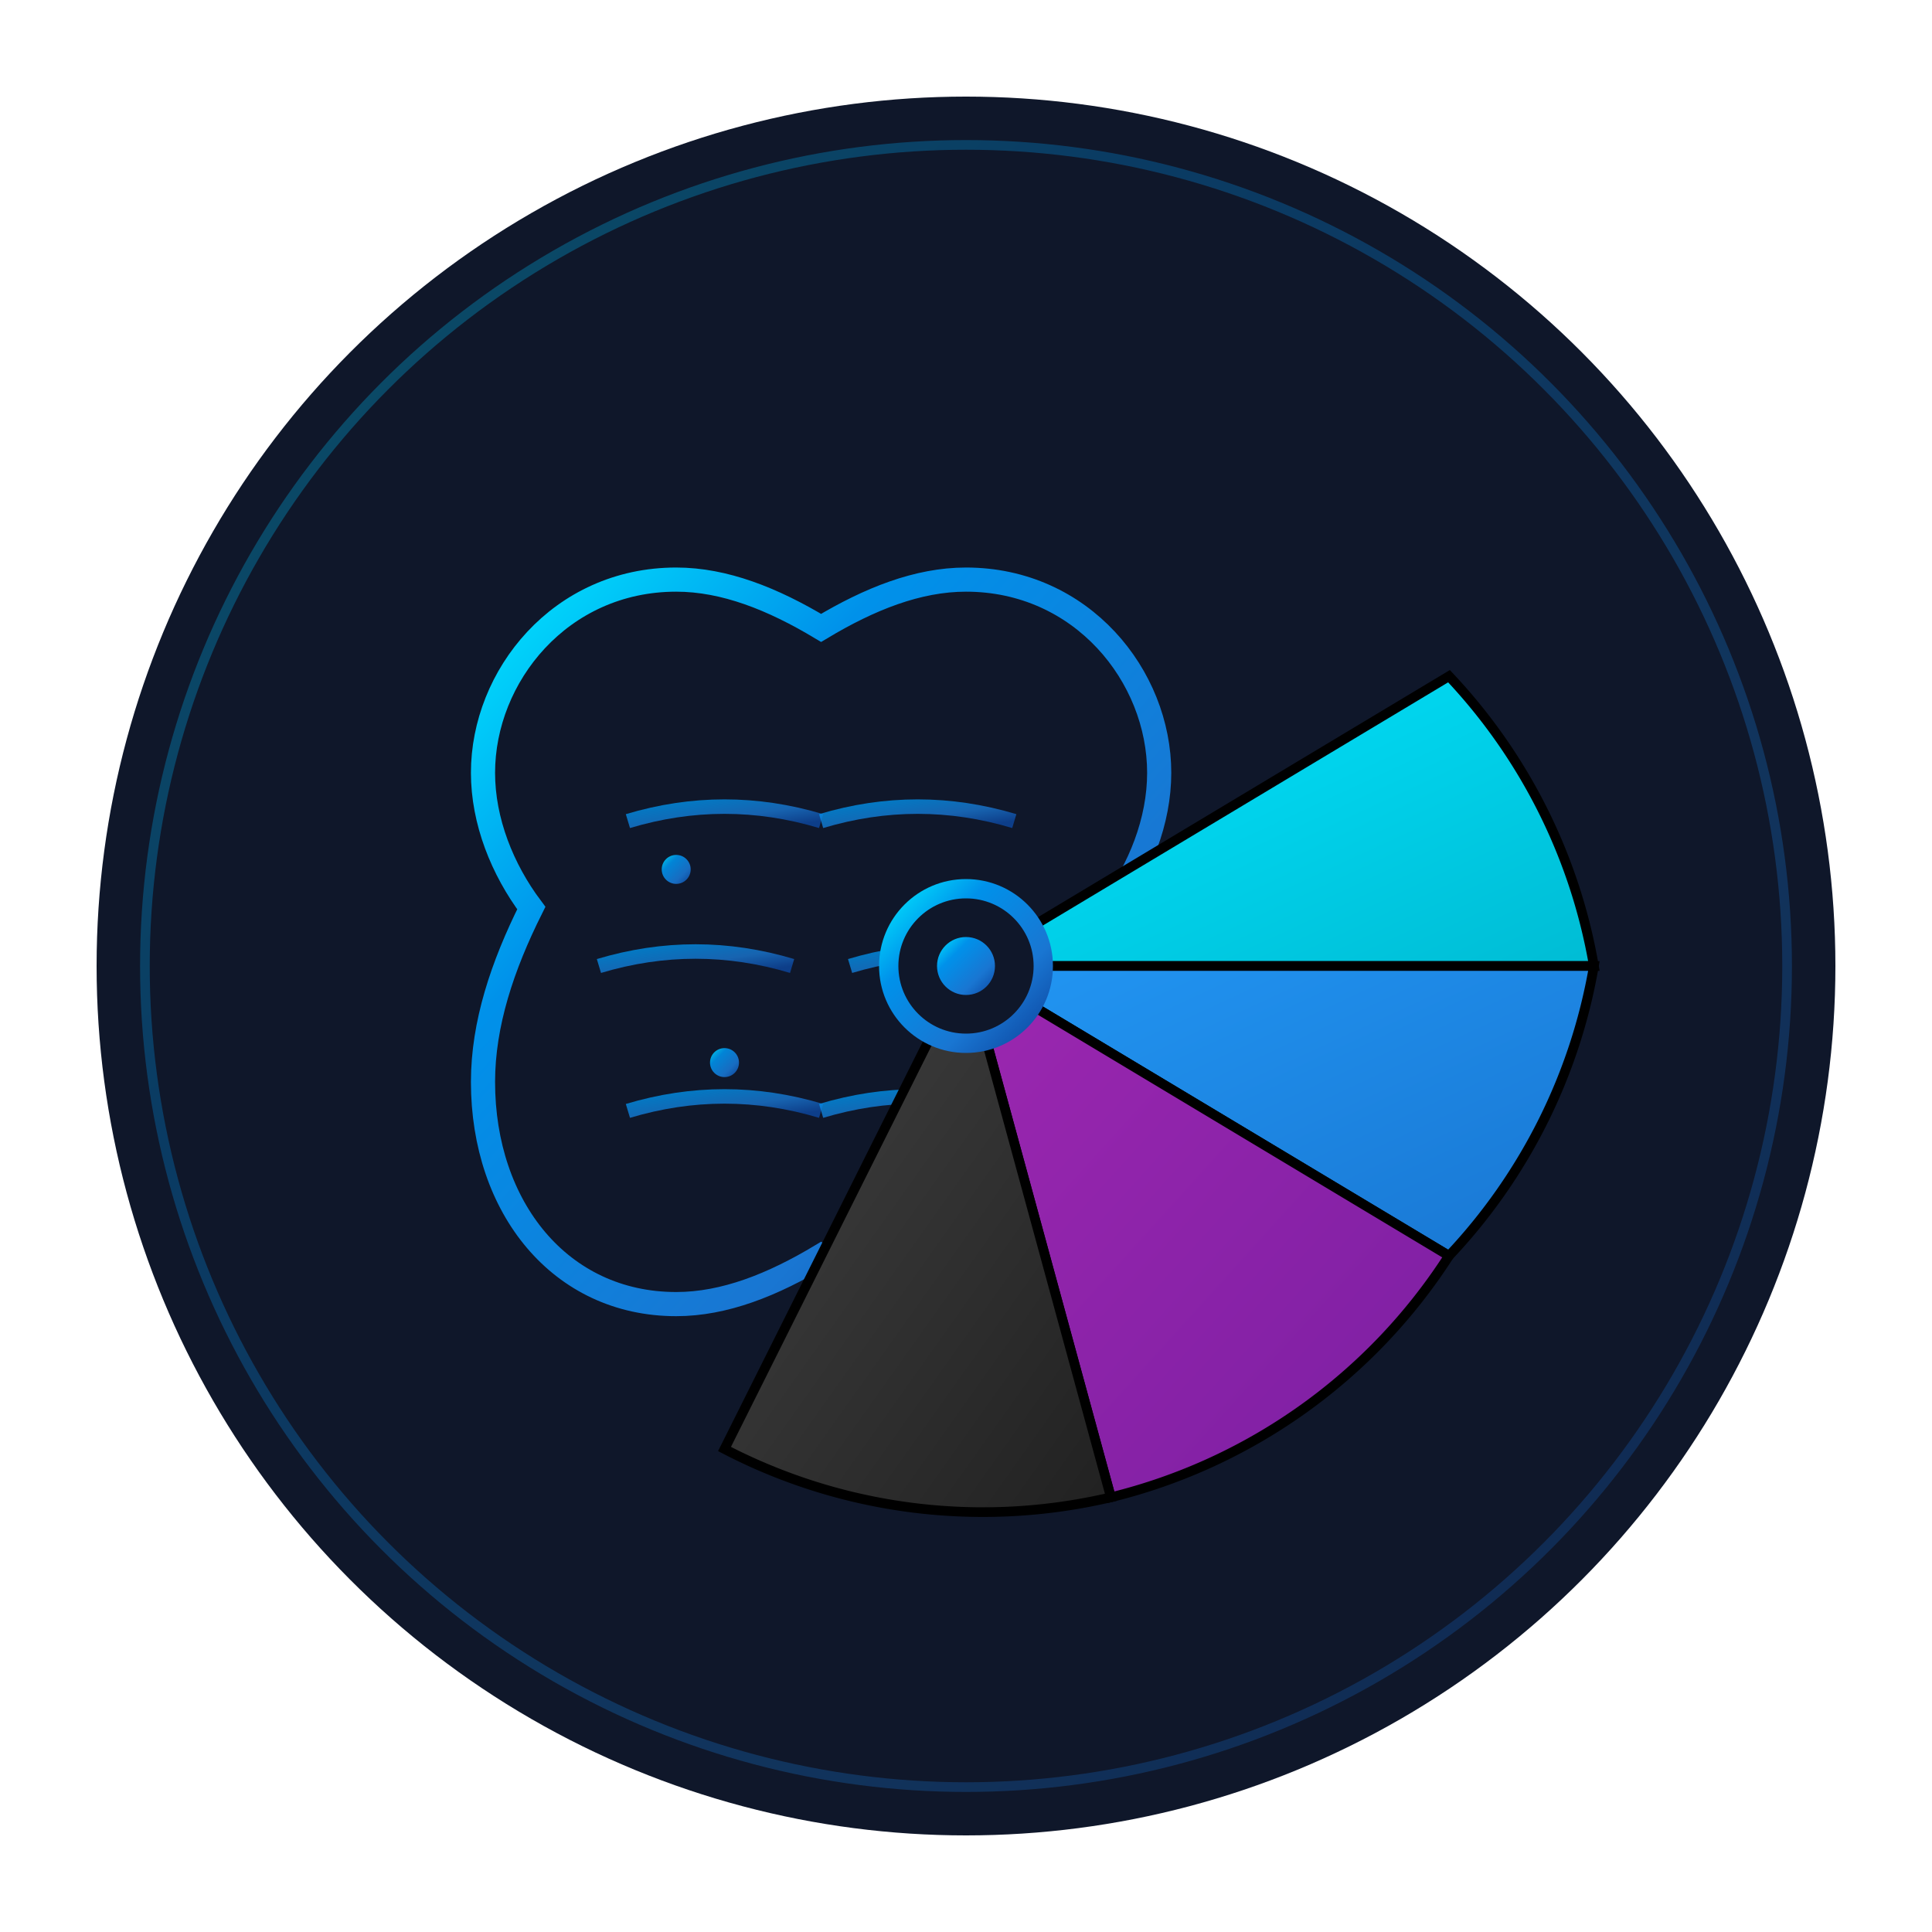 <?xml version="1.0" encoding="UTF-8"?>
<svg width="200" height="200" viewBox="0 0 200 200" xmlns="http://www.w3.org/2000/svg">
  <defs>
    <!-- 大脑主渐变 -->
    <linearGradient id="brainGradient" x1="0%" y1="0%" x2="100%" y2="100%">
      <stop offset="0%" style="stop-color:#00E5FF;stop-opacity:1" />
      <stop offset="30%" style="stop-color:#0091EA;stop-opacity:1" />
      <stop offset="70%" style="stop-color:#1976D2;stop-opacity:1" />
      <stop offset="100%" style="stop-color:#0D47A1;stop-opacity:1" />
    </linearGradient>
    
    <!-- 调色板渐变们 -->
    <linearGradient id="palette1" x1="0%" y1="0%" x2="100%" y2="100%">
      <stop offset="0%" style="stop-color:#00E5FF;stop-opacity:1" />
      <stop offset="100%" style="stop-color:#00BCD4;stop-opacity:1" />
    </linearGradient>
    
    <linearGradient id="palette2" x1="0%" y1="0%" x2="100%" y2="100%">
      <stop offset="0%" style="stop-color:#2196F3;stop-opacity:1" />
      <stop offset="100%" style="stop-color:#1976D2;stop-opacity:1" />
    </linearGradient>
    
    <linearGradient id="palette3" x1="0%" y1="0%" x2="100%" y2="100%">
      <stop offset="0%" style="stop-color:#9C27B0;stop-opacity:1" />
      <stop offset="100%" style="stop-color:#7B1FA2;stop-opacity:1" />
    </linearGradient>
    
    <linearGradient id="palette4" x1="0%" y1="0%" x2="100%" y2="100%">
      <stop offset="0%" style="stop-color:#424242;stop-opacity:1" />
      <stop offset="100%" style="stop-color:#212121;stop-opacity:1" />
    </linearGradient>
    
    <!-- 发光效果 -->
    <filter id="glow">
      <feGaussianBlur stdDeviation="2" result="coloredBlur"/>
      <feMerge> 
        <feMergeNode in="coloredBlur"/>
        <feMergeNode in="SourceGraphic"/>
      </feMerge>
    </filter>
  </defs>
  
  <!-- 深色背景圆形 -->
  <circle cx="100" cy="100" r="90" fill="#0F172A" stroke="none"/>
  
  <!-- 左侧大脑图标 - 重新设计更精致 -->
  <g transform="translate(50, 60)">
    <!-- 大脑主体轮廓 -->
    <path d="M 0 20 
             C 0 10, 8 0, 20 0
             C 25 0, 30 2, 35 5
             C 40 2, 45 0, 50 0
             C 62 0, 70 10, 70 20
             C 70 25, 68 30, 65 34
             C 68 40, 70 46, 70 52
             C 70 65, 62 75, 50 75
             C 45 75, 40 73, 35 70
             C 30 73, 25 75, 20 75
             C 8 75, 0 65, 0 52
             C 0 46, 2 40, 5 34
             C 2 30, 0 25, 0 20 Z" 
          fill="none" 
          stroke="url(#brainGradient)" 
          stroke-width="2.5"
          filter="url(#glow)"/>
    
    <!-- 大脑中央分割 -->
    <path d="M 35 5 Q 35 25 35 45 Q 35 65 35 70" 
          fill="none" 
          stroke="url(#brainGradient)" 
          stroke-width="2"/>
    
    <!-- 大脑纹理细节 -->
    <path d="M 15 25 Q 25 22 35 25" fill="none" stroke="url(#brainGradient)" stroke-width="1.5" opacity="0.8"/>
    <path d="M 35 25 Q 45 22 55 25" fill="none" stroke="url(#brainGradient)" stroke-width="1.5" opacity="0.8"/>
    <path d="M 12 40 Q 22 37 32 40" fill="none" stroke="url(#brainGradient)" stroke-width="1.5" opacity="0.8"/>
    <path d="M 38 40 Q 48 37 58 40" fill="none" stroke="url(#brainGradient)" stroke-width="1.5" opacity="0.8"/>
    <path d="M 15 55 Q 25 52 35 55" fill="none" stroke="url(#brainGradient)" stroke-width="1.5" opacity="0.8"/>
    <path d="M 35 55 Q 45 52 55 55" fill="none" stroke="url(#brainGradient)" stroke-width="1.5" opacity="0.8"/>
    
    <!-- 神经节点 -->
    <circle cx="20" cy="30" r="1.5" fill="url(#brainGradient)" opacity="0.9"/>
    <circle cx="50" cy="35" r="1.5" fill="url(#brainGradient)" opacity="0.9"/>
    <circle cx="25" cy="50" r="1.5" fill="url(#brainGradient)" opacity="0.9"/>
    <circle cx="45" cy="45" r="1.5" fill="url(#brainGradient)" opacity="0.9"/>
  </g>
  
  <!-- 右侧调色板扇形 - 重新设计更精致 -->
  <g transform="translate(100, 100)">
    <!-- 第一个扇形 - 青色 -->
    <path d="M 0 0 L 50 -30 A 58 58 0 0 1 65 0 Z" 
          fill="url(#palette1)" 
          stroke="#000" 
          stroke-width="1"
          filter="url(#glow)"/>
    
    <!-- 第二个扇形 - 蓝色 -->
    <path d="M 0 0 L 65 0 A 58 58 0 0 1 50 30 Z" 
          fill="url(#palette2)" 
          stroke="#000" 
          stroke-width="1"
          filter="url(#glow)"/>
    
    <!-- 第三个扇形 - 紫色 -->
    <path d="M 0 0 L 50 30 A 58 58 0 0 1 15 55 Z" 
          fill="url(#palette3)" 
          stroke="#000" 
          stroke-width="1"
          filter="url(#glow)"/>
    
    <!-- 第四个扇形 - 灰色 -->
    <path d="M 0 0 L 15 55 A 58 58 0 0 1 -25 50 Z" 
          fill="url(#palette4)" 
          stroke="#000" 
          stroke-width="1"
          filter="url(#glow)"/>
    
    <!-- 中心圆形装饰 -->
    <circle cx="0" cy="0" r="8" fill="#0F172A" stroke="url(#brainGradient)" stroke-width="2"/>
    <circle cx="0" cy="0" r="3" fill="url(#brainGradient)"/>
  </g>
  
  <!-- 外层装饰圆环 -->
  <circle cx="100" cy="100" r="85" fill="none" stroke="url(#brainGradient)" stroke-width="1" opacity="0.3"/>
</svg> 